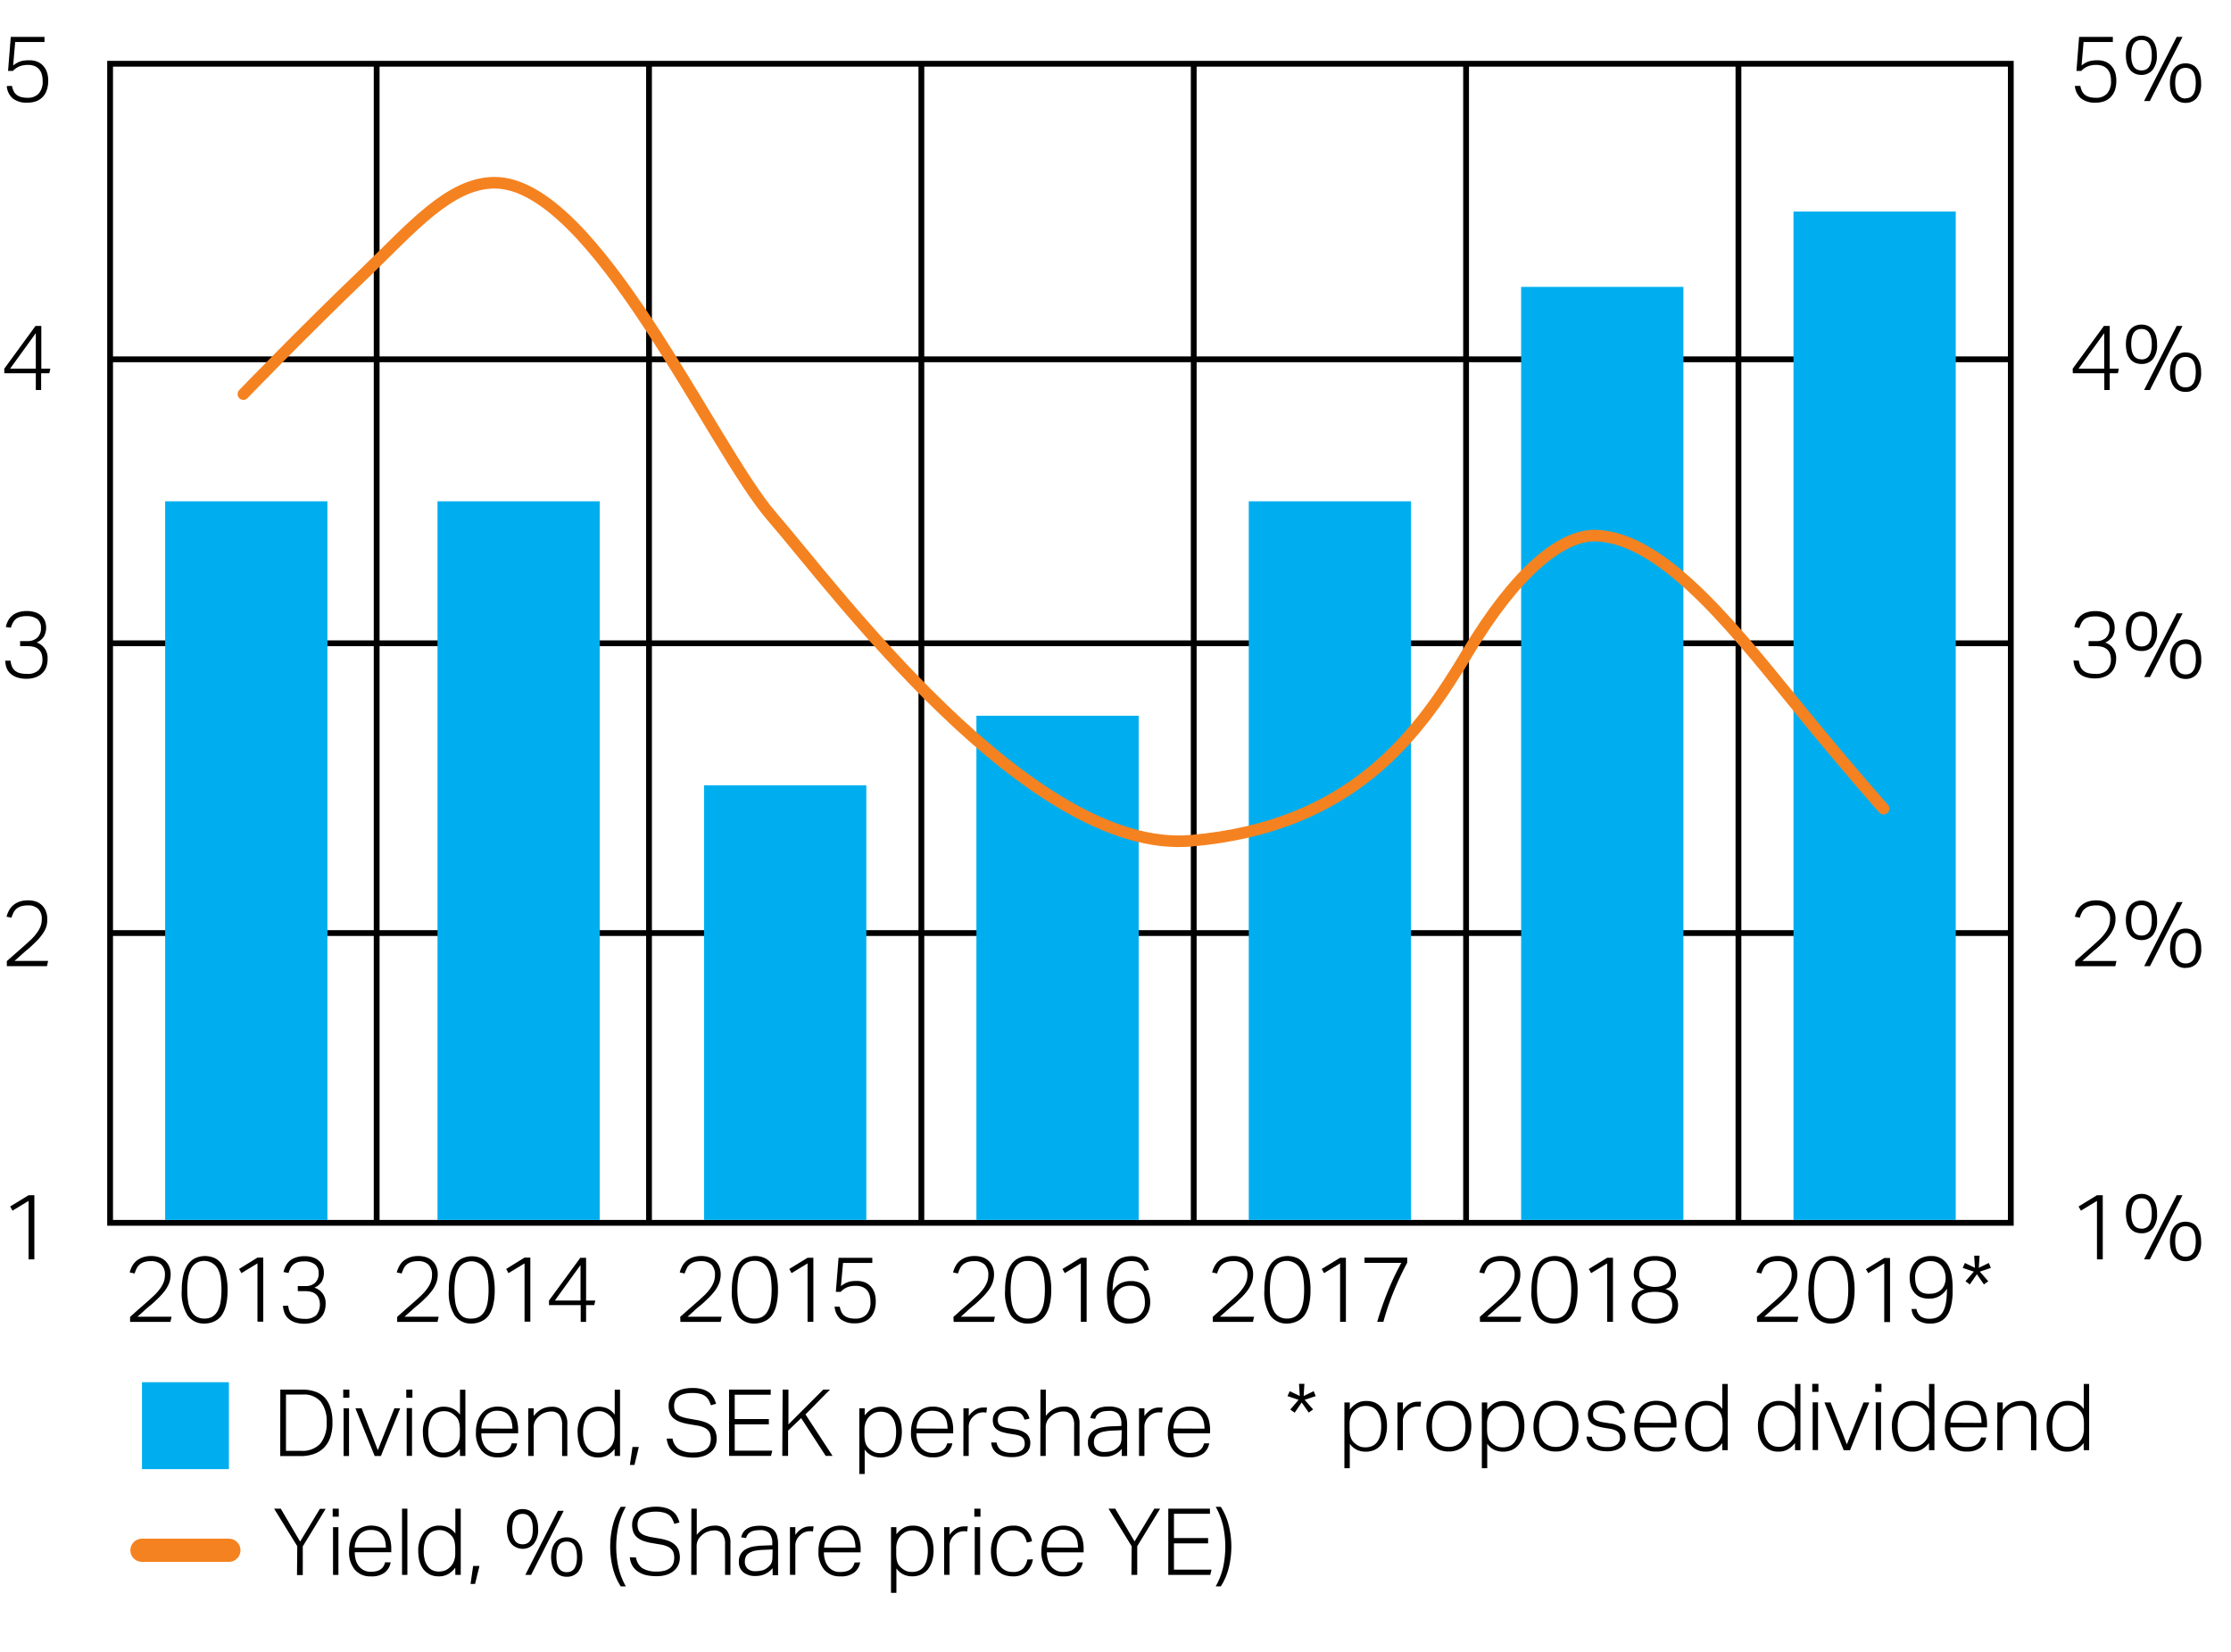 <svg xmlns="http://www.w3.org/2000/svg" width="385" height="285" viewBox="0 0 385 285"><defs><style>.cls-1{fill:none;stroke-miterlimit:10;stroke:#000}.cls-2{fill:#00aeef}</style></defs><g id="Graphic_AR19" data-name="Graphic / AR19"><path class="cls-1" d="M19 211.5v-201M65 211.5v-201M112 211.5v-201M159 211.5v-201M206 211.5v-201M253 211.5v-201M300 211.5v-201M19.5 211h327M19.5 11h327M19.5 62h327M19.5 111h327M19.5 161h327M347 211.5v-201"/><path class="cls-2" d="M28.5 86.5h28v124h-28zM75.5 86.5h28v124h-28zM121.5 135.5h28v75h-28zM168.5 123.5h28v87h-28zM215.5 86.5h28v124h-28zM262.5 49.5h28v161h-28zM309.5 36.5h28v174h-28z"/><path d="M42 68s10.3-10.7 21-20.93c8-7.71 14.62-15.54 22.36-15.54 17.28 0 37.53 45.74 47.87 57.62s44.52 58.35 72.32 55.92 39.24-18.24 47.69-32.41 16.32-20.37 22.08-20.24c12.16.27 25.15 17.67 36.32 31.29 7.36 9 13.41 15.82 13.41 15.82" stroke-width="2" stroke="#f58220" stroke-linecap="round" fill="none" stroke-miterlimit="10"/></g><g id="en"><path d="M22.45 227.23l1.28-1.15 1.47-1.28c.54-.47 1-.91 1.43-1.3a8.6 8.6 0 001-1.15 4.53 4.53 0 00.62-1.13 3.51 3.51 0 00.21-1.22 2.37 2.37 0 00-.63-1.8 2.47 2.47 0 00-1.77-.59 3.84 3.84 0 00-1.16.15 2.38 2.38 0 00-.79.43 1.92 1.92 0 00-.52.67 5.39 5.39 0 00-.36.88l-.85-.18a4.75 4.75 0 01.38-1 3.09 3.09 0 01.69-.92 3.57 3.57 0 011.08-.65 4.32 4.32 0 011.58-.26 4.19 4.19 0 011.42.23 3 3 0 011.05.66 2.93 2.93 0 01.65 1 3.61 3.61 0 01.22 1.25 4.63 4.63 0 01-.22 1.41 5.42 5.42 0 01-.68 1.3 11.15 11.15 0 01-1.16 1.34c-.47.45-1 1-1.67 1.5-.33.28-.68.57-1 .89l-1 .89h5.89l-.2.89h-6.96zM35.28 228.38a3.42 3.42 0 01-2.91-1.4 7.39 7.39 0 01-1-4.41 10.59 10.59 0 01.28-2.61 5.17 5.17 0 01.8-1.82 3.32 3.32 0 011.28-1.06 4.09 4.09 0 013.31 0 3.18 3.18 0 011.23 1.06A5.55 5.55 0 0139 220a11.14 11.14 0 01.27 2.61 11 11 0 01-.27 2.6 5.4 5.4 0 01-.79 1.81A3.25 3.25 0 0137 228a4 4 0 01-1.72.38zm0-.86a2.71 2.71 0 001.38-.34 2.59 2.59 0 00.91-1 4.87 4.87 0 00.5-1.55 13.05 13.05 0 00.15-2.09 12.88 12.88 0 00-.15-2.07 5 5 0 00-.5-1.56 2.72 2.72 0 00-3.67-1 2.49 2.49 0 00-.92 1 4.77 4.77 0 00-.51 1.56 12.88 12.88 0 00-.15 2.07 13.05 13.05 0 00.15 2.09 4.63 4.63 0 00.51 1.55 2.46 2.46 0 00.92 1 2.69 2.69 0 001.41.34zM44.43 218l-2.77 1.68-.4-.72 3.17-1.96h1v11.05h-1zM49.73 225.29a3.74 3.74 0 00.25 1 2 2 0 00.51.71 2.1 2.1 0 00.83.43 5.12 5.12 0 001.27.14 2.71 2.71 0 002-.65A3 3 0 0055 224a1.74 1.74 0 00-.52-.7 2 2 0 00-.79-.39 3.86 3.86 0 00-1-.12h-1.3v-.88h1.34a2.3 2.3 0 001.65-.57 2.15 2.15 0 00.61-1.66 1.78 1.78 0 00-.66-1.52 2.87 2.87 0 00-1.81-.51 3.9 3.9 0 00-1.1.13 2.17 2.17 0 00-.76.38 1.83 1.83 0 00-.51.62 6 6 0 00-.36.87l-.86-.16a4.37 4.37 0 01.35-1 3.4 3.4 0 01.65-.88A3.09 3.09 0 0151 217a4.51 4.51 0 011.57-.24 4.57 4.57 0 011.51.23 3 3 0 011 .6 2.41 2.41 0 01.61.89 2.8 2.8 0 01.2 1.08 2.94 2.94 0 01-.4 1.63 2.85 2.85 0 01-1.23 1 2.74 2.74 0 011.93 2.81 4 4 0 01-.23 1.36 2.92 2.92 0 01-.7 1.08 3.15 3.15 0 01-1.14.71 4.48 4.48 0 01-1.56.26 4.84 4.84 0 01-1.8-.29 3.16 3.16 0 01-1.13-.73 2.57 2.57 0 01-.59-1 4.3 4.3 0 01-.21-1.07zM68.54 227.23l1.28-1.15 1.47-1.28c.54-.47 1-.91 1.43-1.3a8.6 8.6 0 001-1.15 4.53 4.53 0 00.62-1.13 3.51 3.51 0 00.21-1.22 2.37 2.37 0 00-.63-1.8 2.47 2.47 0 00-1.77-.59 3.84 3.84 0 00-1.16.15 2.38 2.38 0 00-.79.43 1.92 1.92 0 00-.52.67 5.39 5.39 0 00-.36.88l-.85-.18a4.75 4.75 0 01.38-1 3.09 3.09 0 01.69-.92 3.57 3.57 0 011.08-.65 4.32 4.32 0 011.58-.26 4.19 4.19 0 011.42.23 2.83 2.83 0 011.7 1.66 3.39 3.39 0 01.22 1.25 4.34 4.34 0 01-.22 1.41 5.42 5.42 0 01-.68 1.3 10.32 10.32 0 01-1.16 1.34c-.47.45-1 1-1.67 1.5l-1 .89-1 .89h5.89l-.2.89h-6.96zM81.37 228.38a3.42 3.42 0 01-2.91-1.4 7.39 7.39 0 01-1-4.41 10.59 10.59 0 01.24-2.57 5.17 5.17 0 01.8-1.82 3.32 3.32 0 011.28-1.06 4.09 4.09 0 013.31 0 3.18 3.18 0 011.23 1.06 5.35 5.35 0 01.78 1.82 11.14 11.14 0 01.27 2.61 11 11 0 01-.27 2.6 5.21 5.21 0 01-.79 1.81 3.25 3.25 0 01-1.25.98 4 4 0 01-1.69.38zm0-.86a2.71 2.71 0 001.38-.34 2.59 2.59 0 00.91-1 4.87 4.87 0 00.5-1.55 13.05 13.05 0 00.15-2.09 12.88 12.88 0 00-.15-2.07 5 5 0 00-.5-1.56A2.72 2.72 0 0080 218a2.49 2.49 0 00-.92 1 4.77 4.77 0 00-.51 1.56 12.88 12.88 0 00-.15 2.07 13.05 13.05 0 00.15 2.09 4.63 4.63 0 00.51 1.55 2.46 2.46 0 00.92 1 2.71 2.71 0 001.4.25zM90.52 218l-2.77 1.68-.4-.72 3.17-1.96h1v11.05h-1zM94.74 224.41l5.4-7.37h1v7.37h1.59l-.18.79h-1.41v2.89h-.93v-2.89h-5.47zm5.44 0v-6.13l-4.43 6.13zM117.38 227.23l1.29-1.15 1.46-1.28c.55-.47 1-.91 1.43-1.3a8.73 8.73 0 001-1.15 4.82 4.82 0 00.61-1.13 3.51 3.51 0 00.21-1.22 2.41 2.41 0 00-.62-1.8 2.51 2.51 0 00-1.78-.59 3.89 3.89 0 00-1.16.15 2.48 2.48 0 00-.79.43 2 2 0 00-.52.67 8 8 0 00-.36.88l-.85-.18a4.8 4.8 0 01.39-1 3.23 3.23 0 01.68-.92 3.57 3.57 0 011.08-.65 4.35 4.35 0 011.58-.26 4.15 4.15 0 011.42.23 2.83 2.83 0 011.7 1.66 3.39 3.39 0 01.22 1.25 4.34 4.34 0 01-.22 1.41 5.42 5.42 0 01-.68 1.3 9.61 9.61 0 01-1.16 1.34c-.47.45-1 1-1.66 1.5-.34.28-.68.57-1 .89l-1 .89h5.89l-.19.89h-6.93zM130.21 228.38a3.42 3.42 0 01-2.91-1.4 7.46 7.46 0 01-1-4.41 10.59 10.59 0 01.28-2.61 5.36 5.36 0 01.81-1.82 3.22 3.22 0 011.27-1.06 3.92 3.92 0 011.66-.35 3.81 3.81 0 011.65.35 3 3 0 011.23 1.06 5.35 5.35 0 01.78 1.82 11.14 11.14 0 01.27 2.61 11 11 0 01-.27 2.6 5.21 5.21 0 01-.78 1.81 3.28 3.28 0 01-1.3 1.02 4 4 0 01-1.69.38zm0-.86a2.66 2.66 0 001.38-.34 2.51 2.51 0 00.91-1 4.87 4.87 0 00.51-1.55 13.05 13.05 0 00.15-2.09 12.88 12.88 0 00-.15-2.07 5 5 0 00-.51-1.56 2.54 2.54 0 00-.91-1 2.57 2.57 0 00-1.38-.35 2.62 2.62 0 00-1.38.35 2.49 2.49 0 00-.92 1 4.77 4.77 0 00-.5 1.56 11.76 11.76 0 00-.16 2.07 11.92 11.92 0 00.16 2.09 4.63 4.63 0 00.5 1.55 2.46 2.46 0 00.92 1 2.71 2.71 0 001.41.34zM139.36 218l-2.76 1.68-.4-.72 3.16-1.93h1v11.05h-1zM144.92 225.48a3.39 3.39 0 00.3.93 1.7 1.7 0 00.52.63 2.17 2.17 0 00.78.37 4.4 4.4 0 001.1.12 2.53 2.53 0 001.9-.71 3.08 3.08 0 00.69-2.22 4.21 4.21 0 00-.13-1.08 2.55 2.55 0 00-.44-.87 2 2 0 00-.8-.57 2.91 2.91 0 00-1.17-.21 3.85 3.85 0 00-1.46.25 3.14 3.14 0 00-1.13.79h-.84l.47-5.87h5.82v.88h-5.05l-.36 4a5.81 5.81 0 01.57-.39 3.42 3.42 0 011.27-.45 7.08 7.08 0 01.85-.05 3.7 3.7 0 011.53.28 2.78 2.78 0 011 .76 3.14 3.14 0 01.6 1.11 4.54 4.54 0 01.19 1.35 4.83 4.83 0 01-.25 1.64 3.07 3.07 0 01-.71 1.19 2.94 2.94 0 01-1.12.73 4 4 0 01-1.47.25 3.9 3.9 0 01-2.55-.74 3.19 3.19 0 01-1-2.16zM164.53 227.23c.38-.33.81-.71 1.29-1.15l1.47-1.28c.54-.47 1-.91 1.43-1.3a8.6 8.6 0 001-1.15 4.87 4.87 0 00.62-1.13 3.51 3.51 0 00.21-1.22 2.37 2.37 0 00-.63-1.8 2.49 2.49 0 00-1.77-.59 3.84 3.84 0 00-1.16.15 2.54 2.54 0 00-.8.43 2.19 2.19 0 00-.52.67 8 8 0 00-.36.88l-.84-.18a4.75 4.75 0 01.38-1 3.09 3.09 0 01.69-.92 3.57 3.57 0 011.08-.65 4.3 4.3 0 011.57-.26 4.2 4.2 0 011.43.23 3.13 3.13 0 011.05.66 2.77 2.77 0 01.64 1 3.39 3.39 0 01.23 1.25 4.34 4.34 0 01-.23 1.41 4.78 4.78 0 01-.68 1.3 9.61 9.61 0 01-1.16 1.34c-.46.45-1 1-1.66 1.5-.33.28-.68.57-1 .89l-1 .89h5.88l-.19.89h-6.93zM177.37 228.38a3.45 3.45 0 01-2.92-1.4 7.46 7.46 0 01-1-4.41 11.1 11.1 0 01.28-2.61 5.36 5.36 0 01.81-1.82 3.29 3.29 0 011.27-1.06 3.92 3.92 0 011.66-.35 3.85 3.85 0 011.66.35 3.18 3.18 0 011.23 1.06 5.55 5.55 0 01.77 1.82 10.59 10.59 0 01.28 2.61 10.45 10.45 0 01-.28 2.6 5.21 5.21 0 01-.78 1.81 3.21 3.21 0 01-1.26 1.06 3.91 3.91 0 01-1.72.34zm0-.86a2.65 2.65 0 001.37-.34 2.53 2.53 0 00.92-1 4.87 4.87 0 00.5-1.55 13.05 13.05 0 00.15-2.09 12.88 12.88 0 00-.15-2.07 5 5 0 00-.5-1.56 2.47 2.47 0 00-2.29-1.33 2.47 2.47 0 00-2.31 1.33 5 5 0 00-.5 1.56 12.88 12.88 0 00-.15 2.07 13.05 13.05 0 00.15 2.09 4.87 4.87 0 00.5 1.55 2.61 2.61 0 00.92 1 2.72 2.72 0 001.42.34zM186.52 218l-2.77 1.68-.4-.72 3.17-1.93h1v11.05h-1zM197.48 219.29a4.11 4.11 0 00-.35-.78 1.78 1.78 0 00-.44-.53 1.65 1.65 0 00-.64-.3 4.33 4.33 0 00-.88-.08 3 3 0 00-1.2.23 2.26 2.26 0 00-1 .81 4.72 4.72 0 00-.68 1.59 11.84 11.84 0 00-.3 2.53 3.53 3.53 0 011.34-1.3 4 4 0 011.84-.41 3.77 3.77 0 011.58.3 2.79 2.79 0 011 .8 3.06 3.06 0 01.56 1.16 5.13 5.13 0 01.18 1.36 4.3 4.3 0 01-.26 1.5 3.5 3.5 0 01-.75 1.18 3.38 3.38 0 01-1.17.76 4.07 4.07 0 01-1.52.27 3.47 3.47 0 01-1.88-.46 3.3 3.3 0 01-1.14-1.18 5.1 5.1 0 01-.58-1.63 11 11 0 01-.16-1.8 12.42 12.42 0 01.36-3.27 5.7 5.7 0 01.92-2 3 3 0 011.3-1 4.33 4.33 0 011.5-.28 3.17 3.17 0 012.16.63 3.25 3.25 0 011 1.72zm-2.64 8.26a2.65 2.65 0 002-.77 2.88 2.88 0 00.73-2.08 4.42 4.42 0 00-.13-1.1 2.52 2.52 0 00-.41-.91 2 2 0 00-.78-.61 2.9 2.9 0 00-1.21-.23 3.41 3.41 0 00-1.04.15 2.57 2.57 0 00-.92.54 2.51 2.51 0 00-.63.94 3.25 3.25 0 00-.19 1.33 3.07 3.07 0 00.7 1.86 2.46 2.46 0 00.8.62 2.59 2.59 0 001.08.26zM209.28 227.23l1.28-1.15 1.44-1.28c.54-.47 1-.91 1.43-1.3a8.6 8.6 0 001-1.15 4.53 4.53 0 00.62-1.13 3.51 3.51 0 00.21-1.22 2.37 2.37 0 00-.63-1.8 2.47 2.47 0 00-1.77-.59 3.84 3.84 0 00-1.16.15 2.38 2.38 0 00-.79.43 1.92 1.92 0 00-.52.67 5.39 5.39 0 00-.36.88l-.85-.18a4.75 4.75 0 01.38-1 3.09 3.09 0 01.69-.92 3.57 3.57 0 011.08-.65 4.32 4.32 0 011.58-.26 4.19 4.19 0 011.42.23 2.83 2.83 0 011.7 1.66 3.39 3.39 0 01.22 1.25 4.34 4.34 0 01-.22 1.41 5.42 5.42 0 01-.68 1.3 10.32 10.32 0 01-1.16 1.34c-.47.45-1 1-1.67 1.5l-1 .89-1 .89h5.89l-.2.89h-6.92zM222.11 228.38a3.42 3.42 0 01-2.91-1.4 7.39 7.39 0 01-1-4.41 10.59 10.59 0 01.28-2.61 5.17 5.17 0 01.8-1.82 3.32 3.32 0 011.28-1.06 4.09 4.09 0 013.31 0 3.18 3.18 0 011.23 1.06 5.35 5.35 0 01.78 1.82 11.14 11.14 0 01.27 2.61 11 11 0 01-.27 2.6 5.21 5.21 0 01-.79 1.81 3.25 3.25 0 01-1.29 1.02 4 4 0 01-1.69.38zm0-.86a2.71 2.71 0 001.38-.34 2.59 2.59 0 00.91-1 4.87 4.87 0 00.5-1.55 13.05 13.05 0 00.15-2.09 12.88 12.88 0 00-.15-2.07 5 5 0 00-.5-1.56 2.72 2.72 0 00-3.67-1 2.49 2.49 0 00-.92 1 4.77 4.77 0 00-.51 1.56 12.88 12.88 0 00-.15 2.07 13.05 13.05 0 00.15 2.09 4.63 4.63 0 00.51 1.55 2.46 2.46 0 00.92 1 2.71 2.71 0 001.41.34zM231.26 218l-2.77 1.68-.4-.72 3.17-1.93h1v11.05h-1zM237.66 228.09q.78-2.66 1.8-5.18a46.15 46.15 0 012.36-5h-6.35V217h7.37v.88q-1.31 2.45-2.35 5a44.15 44.15 0 00-1.76 5.2zM255.37 227.23l1.29-1.15 1.46-1.28c.54-.47 1-.91 1.43-1.3a9.51 9.51 0 001-1.15 4.82 4.82 0 00.61-1.13 3.51 3.51 0 00.21-1.22 2.41 2.41 0 00-.62-1.8 2.51 2.51 0 00-1.78-.59 3.84 3.84 0 00-1.16.15 2.48 2.48 0 00-.79.43 1.92 1.92 0 00-.52.67 5.39 5.39 0 00-.36.88l-.85-.18a5.37 5.37 0 01.38-1 3.09 3.09 0 01.69-.92 3.57 3.57 0 011.08-.65 4.32 4.32 0 011.58-.26 4.15 4.15 0 011.42.23 2.83 2.83 0 011.7 1.66 3.39 3.39 0 01.22 1.25 4.34 4.34 0 01-.22 1.41 5.42 5.42 0 01-.68 1.3 10.32 10.32 0 01-1.16 1.34c-.47.45-1 1-1.67 1.5l-1 .89-1 .89h5.89l-.19.89h-6.93zM268.2 228.38a3.42 3.42 0 01-2.91-1.4 7.39 7.39 0 01-1-4.41 10.59 10.59 0 01.28-2.61 5 5 0 01.81-1.82 3.22 3.22 0 011.27-1.06 4.09 4.09 0 013.31 0 3 3 0 011.23 1.06 5.35 5.35 0 01.78 1.82 11.14 11.14 0 01.27 2.61 11 11 0 01-.27 2.6 5 5 0 01-.79 1.81 3.25 3.25 0 01-1.25 1.06 4 4 0 01-1.73.34zm0-.86a2.69 2.69 0 001.38-.34 2.51 2.51 0 00.91-1 4.87 4.87 0 00.5-1.55 11.92 11.92 0 00.16-2.09 11.76 11.76 0 00-.16-2.07 5 5 0 00-.5-1.56 2.54 2.54 0 00-.91-1 2.9 2.9 0 00-2.76 0 2.49 2.49 0 00-.92 1 5 5 0 00-.51 1.56 12.88 12.88 0 00-.15 2.07 13.05 13.05 0 00.15 2.09 4.87 4.87 0 00.51 1.55 2.46 2.46 0 00.92 1 2.71 2.71 0 001.41.34zM277.35 218l-2.77 1.68-.4-.72 3.17-1.93h1v11.05h-1zM283.8 222.48a2.47 2.47 0 01-.68-.32 2.19 2.19 0 01-.59-.55 2.66 2.66 0 01-.43-.78 3.23 3.23 0 01-.16-1 3.41 3.41 0 01.22-1.2 2.43 2.43 0 01.66-1 3.21 3.21 0 011.12-.65 5 5 0 011.65-.24 4.91 4.91 0 011.63.24 3.17 3.17 0 011.13.65 2.54 2.54 0 01.66 1 3.4 3.4 0 01.21 1.2 2.88 2.88 0 01-.16 1 2.7 2.7 0 01-.41.77 2.27 2.27 0 01-.59.53 2.84 2.84 0 01-.68.29 4.34 4.34 0 01.68.27 3.17 3.17 0 01.72.53 3 3 0 01.56.82 2.54 2.54 0 01.24 1.15 3.38 3.38 0 01-.25 1.3 2.76 2.76 0 01-.75 1 3.57 3.57 0 01-1.24.66 6.18 6.18 0 01-1.75.23 6.06 6.06 0 01-1.74-.23 3.76 3.76 0 01-1.26-.66 2.76 2.76 0 01-.75-1 3.21 3.21 0 01-.25-1.3 2.52 2.52 0 01.24-1.14 2.7 2.7 0 01.58-.8 2.75 2.75 0 01.72-.52 3.05 3.05 0 01.67-.25zm-1.2 2.72a2.28 2.28 0 00.71 1.72 4.25 4.25 0 004.55 0 2.28 2.28 0 00.71-1.72 2.77 2.77 0 00-.15-.94 1.73 1.73 0 00-.51-.72 2.41 2.41 0 00-.92-.46 5.89 5.89 0 00-2.81 0 2.41 2.41 0 00-.92.46 1.65 1.65 0 00-.51.72 2.77 2.77 0 00-.15.94zm.27-5.4a2.11 2.11 0 00.66 1.69 4 4 0 004.12 0 2.13 2.13 0 00.65-1.69 2.28 2.28 0 00-.16-.87 1.9 1.9 0 00-.48-.72 2.15 2.15 0 00-.84-.49 3.46 3.46 0 00-1.23-.19 3.55 3.55 0 00-1.24.19 2.35 2.35 0 00-.85.49 2 2 0 00-.48.72 2.49 2.49 0 00-.15.87zM224.1 241.54l-1.92-.64.39-.85 1.73.83-.13-2.1h.93l-.13 2.1 1.73-.83.35.85-1.91.64 1.46 1.66-.75.54-1.22-1.74-1.21 1.76-.76-.54zM232 242h.93v1.23a4.36 4.36 0 011.23-1.1 3.2 3.2 0 011.63-.39 3.51 3.51 0 011.58.33 3.12 3.12 0 011.1.9 3.83 3.83 0 01.66 1.36 6.59 6.59 0 01.22 1.7 6.05 6.05 0 01-.27 1.88 4 4 0 01-.74 1.4 3.23 3.23 0 01-1.16.88 3.73 3.73 0 01-1.53.3 3.66 3.66 0 01-1.45-.3 3.23 3.23 0 01-1.27-1.07v4.22H232zm.9 4.45a8.66 8.66 0 00.05 1 3.12 3.12 0 00.2.73 2.09 2.09 0 00.34.56 2.53 2.53 0 00.51.46 2.83 2.83 0 00.75.42 3 3 0 00.88.12 2.75 2.75 0 001.09-.2 2.11 2.11 0 00.86-.63 3.15 3.15 0 00.57-1.13 5.86 5.86 0 00.2-1.68 5 5 0 00-.23-1.68 2.93 2.93 0 00-.6-1.08 1.94 1.94 0 00-.83-.58 2.71 2.71 0 00-.91-.17 3.58 3.58 0 00-.9.11 2.69 2.69 0 00-.8.42 3 3 0 00-.87 1.05 3.58 3.58 0 00-.31 1.61zM241.16 242h.93v1.34a3.88 3.88 0 011.13-1.09 2.66 2.66 0 011.36-.38h.33a2.11 2.11 0 01.33 0l-.11.88a3.49 3.49 0 00-.53-.05 2.58 2.58 0 00-.85.15 2.24 2.24 0 00-.81.52 2.49 2.49 0 00-.61.78 2.27 2.27 0 00-.24 1.08v5h-.93zM250 250.46a4.19 4.19 0 01-1.63-.3 3.26 3.26 0 01-1.2-.87 4.21 4.21 0 01-.75-1.37 6.2 6.2 0 010-3.62 4 4 0 01.78-1.39 3.5 3.5 0 011.22-.89 4.18 4.18 0 011.62-.31 4 4 0 011.62.31 3.21 3.21 0 011.21.87 3.8 3.8 0 01.76 1.37 5.48 5.48 0 01.27 1.77 5.58 5.58 0 01-.28 1.83 4.21 4.21 0 01-.77 1.4 3.41 3.41 0 01-1.23.89 4.13 4.13 0 01-1.62.31zm0-.8a2.87 2.87 0 001.33-.28 2.43 2.43 0 00.89-.76 2.93 2.93 0 00.51-1.13 5.85 5.85 0 00.16-1.43 5.56 5.56 0 00-.16-1.38 3 3 0 00-.51-1.13 2.53 2.53 0 00-.89-.76 3.28 3.28 0 00-2.65 0 2.47 2.47 0 00-.9.76 3.33 3.33 0 00-.5 1.13 5.66 5.66 0 00-.16 1.4 5.8 5.8 0 00.16 1.41 3.24 3.24 0 00.5 1.13 2.38 2.38 0 00.9.76 2.86 2.86 0 001.32.28zM255.72 242h.93v1.23a4.36 4.36 0 011.23-1.1 3.2 3.2 0 011.63-.39 3.51 3.51 0 011.58.33 3.12 3.12 0 011.1.9 4 4 0 01.66 1.36 6.6 6.6 0 01.21 1.7 6.06 6.06 0 01-.26 1.88 4.14 4.14 0 01-.74 1.4 3.23 3.23 0 01-1.16.88 3.8 3.8 0 01-1.53.3 3.62 3.62 0 01-1.45-.3 3.23 3.23 0 01-1.27-1.07v4.22h-.93zm.9 4.45a6.73 6.73 0 00.05 1 3.12 3.12 0 00.19.73 2.12 2.12 0 00.35.56 2.53 2.53 0 00.51.46 2.83 2.83 0 00.75.42 3 3 0 00.88.12 2.75 2.75 0 001.09-.2 2.11 2.11 0 00.86-.63 3 3 0 00.56-1.13 5.83 5.83 0 00.21-1.68 5.28 5.28 0 00-.23-1.68 2.93 2.93 0 00-.6-1.08 2 2 0 00-.83-.58 2.75 2.75 0 00-.91-.17 3.58 3.58 0 00-.9.11 2.58 2.58 0 00-.8.42 3 3 0 00-.87 1.05 3.58 3.58 0 00-.31 1.61zM268.47 250.46a4.11 4.11 0 01-1.62-.3 3.1 3.1 0 01-1.2-.87 3.87 3.87 0 01-.75-1.37 5.56 5.56 0 01-.27-1.79 5.86 5.86 0 01.28-1.83 4.2 4.2 0 01.79-1.39 3.41 3.41 0 011.22-.89 4.18 4.18 0 011.62-.31 4 4 0 011.61.31 3.25 3.25 0 011.22.87 4 4 0 01.76 1.37 5.77 5.77 0 01.26 1.77 5.86 5.86 0 01-.27 1.83 4.06 4.06 0 01-.78 1.4 3.25 3.25 0 01-1.23.89 4.07 4.07 0 01-1.64.31zm0-.8a2.82 2.82 0 001.33-.28 2.54 2.54 0 00.9-.76 3.25 3.25 0 00.51-1.13 5.85 5.85 0 00.16-1.43 5.56 5.56 0 00-.16-1.38 3.34 3.34 0 00-.51-1.13 2.65 2.65 0 00-.9-.76 2.82 2.82 0 00-1.33-.28 2.86 2.86 0 00-1.32.28 2.53 2.53 0 00-.89.76 3.34 3.34 0 00-.51 1.13 6.18 6.18 0 00-.16 1.4 6.34 6.34 0 00.16 1.41 3.25 3.25 0 00.51 1.13 2.43 2.43 0 00.89.76 2.86 2.86 0 001.35.28zM274.71 247.92a1.92 1.92 0 00.82 1.36 3.39 3.39 0 001.82.4 2.53 2.53 0 001.7-.45 1.44 1.44 0 00.49-1.12 2.2 2.2 0 00-.06-.53 1.1 1.1 0 00-.25-.46 1.33 1.33 0 00-.53-.35 3.79 3.79 0 00-.88-.24l-1-.16c-.44-.08-.83-.17-1.18-.27a2.89 2.89 0 01-.88-.43 1.62 1.62 0 01-.54-.65 2.21 2.21 0 01-.19-1 2.07 2.07 0 01.24-1 2.1 2.1 0 01.66-.73 3.17 3.17 0 011-.46 4.81 4.81 0 011.23-.16 5.08 5.08 0 011.41.17 2.53 2.53 0 01.93.46 2 2 0 01.56.67 3.31 3.31 0 01.31.81l-.84.18a3.94 3.94 0 00-.3-.65 1.54 1.54 0 00-.42-.46 2 2 0 00-.64-.28 3.77 3.77 0 00-1-.1 4.13 4.13 0 00-1.08.12 1.93 1.93 0 00-.69.33 1.23 1.23 0 00-.38.48 1.55 1.55 0 00-.11.56 2.12 2.12 0 00.06.52 1 1 0 00.26.41 1.7 1.7 0 00.54.3 5 5 0 00.9.23l1.26.2a4 4 0 011.94.78 2.1 2.1 0 01.64 1.69 2.19 2.19 0 01-.2.91 1.92 1.92 0 01-.59.74 2.88 2.88 0 01-1 .5 4.62 4.62 0 01-1.36.18 6 6 0 01-1.38-.14 3.53 3.53 0 01-1.1-.45 2.33 2.33 0 01-.75-.78 2.73 2.73 0 01-.35-1.17zM289.16 248.05a2.84 2.84 0 01-1 1.74 3.69 3.69 0 01-2.37.67 3.43 3.43 0 01-2.76-1.14 4.64 4.64 0 01-1-3.14 6.17 6.17 0 01.28-1.92 3.88 3.88 0 01.79-1.4 3.21 3.21 0 011.18-.86 3.82 3.82 0 011.5-.29 4 4 0 011.63.31 3 3 0 011.1.85 3.49 3.49 0 01.61 1.27 6.19 6.19 0 01.19 1.59v.59H283a5.08 5.08 0 00.17 1.32 3.25 3.25 0 00.53 1.07 2.45 2.45 0 00.88.72 2.64 2.64 0 001.22.27 3.94 3.94 0 001.05-.12 2 2 0 00.72-.35 1.62 1.62 0 00.46-.52 2.75 2.75 0 00.26-.66zm-.82-2.53a4.72 4.72 0 00-.14-1.23 2.8 2.8 0 00-.45-1 2 2 0 00-.8-.63 2.82 2.82 0 00-1.18-.23 2.51 2.51 0 00-1.92.76 3.77 3.77 0 00-.87 2.3zM297.21 249a4.25 4.25 0 01-1.21 1.08 3.19 3.19 0 01-1.66.4 3.25 3.25 0 01-1.57-.35 3.14 3.14 0 01-1.1-.94 4.12 4.12 0 01-.64-1.37 6.2 6.2 0 01-.21-1.62 5 5 0 011-3.29 3.32 3.32 0 012.71-1.18 3.68 3.68 0 011.38.29 3.25 3.25 0 011.31 1.09v-4.31h.93v11.43h-.93zm.05-3.22a6.67 6.67 0 00-.07-1 3.43 3.43 0 00-.19-.72 2 2 0 00-.34-.55 4.6 4.6 0 00-.51-.46 2.62 2.62 0 00-.76-.42 2.49 2.49 0 00-.85-.13 2.94 2.94 0 00-1.09.2 2.21 2.21 0 00-.86.63 3.28 3.28 0 00-.57 1.12 6.23 6.23 0 00-.2 1.68 5.11 5.11 0 00.23 1.69 3 3 0 00.6 1.09 2.17 2.17 0 00.82.58 2.7 2.7 0 00.92.16 3.06 3.06 0 00.89-.11 2.58 2.58 0 00.81-.41 2.78 2.78 0 00.86-1.06 3.77 3.77 0 00.31-1.6zM309.75 249a4.12 4.12 0 01-1.21 1.08 3.15 3.15 0 01-1.65.4 3.26 3.26 0 01-1.58-.35 3.1 3.1 0 01-1.09-.94 3.93 3.93 0 01-.64-1.37 6.2 6.2 0 01-.21-1.62 5 5 0 011-3.29 3.33 3.33 0 012.71-1.18 3.68 3.68 0 011.38.29 3.13 3.13 0 011.31 1.09v-4.31h.93v11.43h-.93zm.05-3.22a6.8 6.8 0 00-.06-1 3.41 3.41 0 00-.2-.72 1.82 1.82 0 00-.34-.55 3.74 3.74 0 00-.5-.46 2.76 2.76 0 00-.76-.42 2.59 2.59 0 00-.86-.13 2.94 2.94 0 00-1.09.2 2.18 2.18 0 00-.85.63 3.28 3.28 0 00-.57 1.12 5.83 5.83 0 00-.21 1.68 5.39 5.39 0 00.23 1.69 3.3 3.3 0 00.6 1.09 2.2 2.2 0 00.83.58 2.66 2.66 0 00.92.16 3 3 0 00.88-.11 2.58 2.58 0 00.81-.41 2.91 2.91 0 00.87-1.06 3.78 3.78 0 00.3-1.6zM312.74 238.78h1.06v1.4h-1.06zm.07 3.19h.93v8.24h-.93zM314.84 242h1.07l2.8 7.23 2.87-7.23h1l-3.32 8.24h-1.09zM323.62 238.78h1.06v1.4h-1.06zm.07 3.19h.92v8.24h-.92zM332.87 249a4.12 4.12 0 01-1.21 1.08 3.15 3.15 0 01-1.65.4 3.26 3.26 0 01-1.58-.35 3.23 3.23 0 01-1.1-.94 4.1 4.1 0 01-.63-1.37 6.2 6.2 0 01-.21-1.62 5 5 0 011-3.29 3.33 3.33 0 012.71-1.18 3.68 3.68 0 011.38.29 3.13 3.13 0 011.31 1.09v-4.31h.93v11.43h-.93zm.05-3.22a5.5 5.5 0 00-.07-1 2.91 2.91 0 00-.19-.72 1.82 1.82 0 00-.34-.55 3.31 3.31 0 00-.51-.46 2.46 2.46 0 00-1.61-.55 2.94 2.94 0 00-1.09.2 2.18 2.18 0 00-.85.63 3.28 3.28 0 00-.57 1.12 5.83 5.83 0 00-.21 1.68 5.39 5.39 0 00.23 1.69 3.3 3.3 0 00.6 1.09 2.2 2.2 0 00.83.58 2.65 2.65 0 00.91.16 3 3 0 00.89-.11 2.58 2.58 0 00.81-.41 2.78 2.78 0 00.86-1.06 3.62 3.62 0 00.31-1.6zM342.76 248.05a2.81 2.81 0 01-1 1.74 3.65 3.65 0 01-2.36.67 3.43 3.43 0 01-2.76-1.14 4.64 4.64 0 01-1-3.14 6.17 6.17 0 01.28-1.92 3.88 3.88 0 01.79-1.4 3.21 3.21 0 011.18-.86 3.82 3.82 0 011.5-.29 4 4 0 011.61.29 2.9 2.9 0 011.09.85 3.35 3.35 0 01.62 1.27 6.19 6.19 0 01.19 1.59v.59h-6.33a5.08 5.08 0 00.17 1.32 3.25 3.25 0 00.53 1.07 2.45 2.45 0 00.88.72 2.64 2.64 0 001.22.27 4 4 0 001.05-.12 2 2 0 00.72-.35 1.74 1.74 0 00.46-.52 2.75 2.75 0 00.26-.66zm-.82-2.53a5.2 5.2 0 00-.14-1.23 2.8 2.8 0 00-.45-1 2 2 0 00-.8-.63 2.82 2.82 0 00-1.18-.23 2.51 2.51 0 00-1.92.76 3.77 3.77 0 00-.87 2.3zM344.68 242h.93v1.34a4.23 4.23 0 011.43-1.22 3.64 3.64 0 011.62-.38 2.57 2.57 0 012.08.79 3.29 3.29 0 01.67 2.22v5.49h-.92V245a3 3 0 00-.47-1.87 1.79 1.79 0 00-1.47-.57 3 3 0 00-1 .19 2.58 2.58 0 00-1 .58 3.11 3.11 0 00-.72.86 2.52 2.52 0 00-.24 1.21v4.83h-.93zM359.57 249a4.21 4.21 0 01-1.2 1.08 3.21 3.21 0 01-1.66.4 3.29 3.29 0 01-1.58-.35 3.19 3.19 0 01-1.09-.94 4.12 4.12 0 01-.64-1.37 6.2 6.2 0 01-.21-1.62 5 5 0 011-3.29 3.34 3.34 0 012.72-1.18 3.67 3.67 0 011.37.29 3.13 3.13 0 011.31 1.09v-4.31h.93v11.43h-.93zm.05-3.22a6.8 6.8 0 00-.06-1 3.43 3.43 0 00-.19-.72 1.84 1.84 0 00-.35-.55 3.74 3.74 0 00-.5-.46 2.76 2.76 0 00-.76-.42 2.55 2.55 0 00-.86-.13 3 3 0 00-1.09.2 2.18 2.18 0 00-.85.63 3.28 3.28 0 00-.57 1.12 5.83 5.83 0 00-.21 1.68 5.39 5.39 0 00.23 1.69 3.3 3.3 0 00.6 1.09 2.2 2.2 0 00.83.58 2.66 2.66 0 00.92.16 3.06 3.06 0 00.89-.11 2.44 2.44 0 00.8-.41 2.72 2.72 0 00.87-1.06 3.78 3.78 0 00.3-1.6zM48.37 239.78h3.86a6.35 6.35 0 012.16.35 4 4 0 011.62 1 4.71 4.71 0 011 1.75 7.76 7.76 0 01.36 2.5A7.54 7.54 0 0157 248a4.76 4.76 0 01-1.1 1.81 4.61 4.61 0 01-1.75 1.08 6.84 6.84 0 01-2.29.36h-3.5zm3.57 10.56a4.16 4.16 0 003.36-1.27 5.49 5.49 0 001.07-3.62 5.56 5.56 0 00-1-3.57 3.8 3.8 0 00-3.14-1.25h-2.88v9.71zM59.23 239.78h1.06v1.4h-1.06zm.07 3.22h.93v8.24h-.93zM61.33 243h1.07l2.8 7.23 2.86-7.23h1l-3.33 8.24h-1.07zM70.11 239.78h1.06v1.4h-1.06zm.07 3.19h.92v8.24h-.92zM79.36 250a4.12 4.12 0 01-1.21 1.08 3.15 3.15 0 01-1.65.4 3.26 3.26 0 01-1.58-.35 3.23 3.23 0 01-1.1-.94 4.32 4.32 0 01-.64-1.37 6.66 6.66 0 01-.2-1.62 5 5 0 011-3.29 3.33 3.33 0 012.71-1.18 3.68 3.68 0 011.38.29 3.13 3.13 0 011.31 1.09v-4.31h.93v11.43h-.93zm0-3.22a5.5 5.5 0 00-.07-1 2.91 2.91 0 00-.19-.72 1.82 1.82 0 00-.34-.55 3.85 3.85 0 00-.51-.46 2.46 2.46 0 00-1.61-.55 2.94 2.94 0 00-1.09.2 2.21 2.21 0 00-.86.63 3.27 3.27 0 00-.56 1.12 5.83 5.83 0 00-.21 1.68 5.39 5.39 0 00.23 1.69 3.3 3.3 0 00.6 1.09 2.25 2.25 0 00.82.58 2.74 2.74 0 00.92.16 3 3 0 00.89-.11 2.58 2.58 0 00.81-.41 2.78 2.78 0 00.86-1.06 3.62 3.62 0 00.31-1.6zM89.25 249.05a2.81 2.81 0 01-1 1.74 3.65 3.65 0 01-2.36.67 3.43 3.43 0 01-2.76-1.14 4.64 4.64 0 01-1-3.14 6.17 6.17 0 01.28-1.92 3.88 3.88 0 01.79-1.4 3.21 3.21 0 011.18-.86 3.82 3.82 0 011.5-.29 4 4 0 011.63.31 2.9 2.9 0 011.09.85 3.35 3.35 0 01.62 1.27 6.19 6.19 0 01.19 1.59v.59h-6.35a4.68 4.68 0 00.17 1.32 3.25 3.25 0 00.53 1.07 2.45 2.45 0 00.88.72 2.64 2.64 0 001.22.27 4 4 0 001-.12 2 2 0 00.72-.35 1.74 1.74 0 00.46-.52 2.75 2.75 0 00.26-.66zm-.82-2.53a5.2 5.2 0 00-.14-1.23 2.8 2.8 0 00-.45-1 2 2 0 00-.8-.63 2.85 2.85 0 00-1.18-.23 2.51 2.51 0 00-1.92.76 3.77 3.77 0 00-.87 2.3zM91.17 243h.93v1.34a4.23 4.23 0 011.43-1.22 3.64 3.64 0 011.62-.38 2.57 2.57 0 012.08.79 3.29 3.29 0 01.67 2.22v5.49H97V246a3 3 0 00-.47-1.87 1.79 1.79 0 00-1.47-.57 3 3 0 00-1 .19 2.58 2.58 0 00-1 .58 3.11 3.11 0 00-.72.86 2.52 2.52 0 00-.24 1.21v4.83h-.93zM106.06 250a4.21 4.21 0 01-1.2 1.08 3.21 3.21 0 01-1.66.4 3.29 3.29 0 01-1.58-.35 3.19 3.19 0 01-1.09-.94 4.12 4.12 0 01-.64-1.37 6.2 6.2 0 01-.21-1.62 5 5 0 011-3.29 3.34 3.34 0 012.72-1.18 3.67 3.67 0 011.37.29 3.13 3.13 0 011.31 1.09v-4.31h.92v11.43h-.93zm0-3.22a6.8 6.8 0 00-.06-1 3.43 3.43 0 00-.19-.72 1.84 1.84 0 00-.35-.55 3.74 3.74 0 00-.5-.46 2.76 2.76 0 00-.76-.42 2.55 2.55 0 00-.86-.13 3 3 0 00-1.09.2 2.18 2.18 0 00-.85.63 3.28 3.28 0 00-.57 1.12 5.83 5.83 0 00-.21 1.68 5.39 5.39 0 00.23 1.69 3.3 3.3 0 00.6 1.09 2.2 2.2 0 00.83.58 2.66 2.66 0 00.92.16 3.06 3.06 0 00.89-.11 2.44 2.44 0 00.8-.41 2.72 2.72 0 00.87-1.06 3.78 3.78 0 00.3-1.6zM109.15 249.67h1.09l-.75 3.11h-.79zM116.06 248.22a2.71 2.71 0 001.11 1.84 4.55 4.55 0 002.53.57 4.5 4.5 0 001.43-.19 2.42 2.42 0 00.9-.51 1.79 1.79 0 00.48-.75 2.82 2.82 0 00.15-.92 3.16 3.16 0 00-.09-.76 1.51 1.51 0 00-.34-.65 2 2 0 00-.71-.52 4.36 4.36 0 00-1.22-.35l-1.42-.24a10 10 0 01-1.48-.37 3.71 3.71 0 01-1.1-.59 2.44 2.44 0 01-.68-.9 3.48 3.48 0 01-.23-1.33 2.71 2.71 0 01.33-1.36 2.85 2.85 0 01.88-.95 3.94 3.94 0 011.3-.56 6.62 6.62 0 011.57-.18 5.72 5.72 0 011.79.23 3.6 3.6 0 011.19.61 2.85 2.85 0 01.72.88 5.46 5.46 0 01.4 1l-.9.26a4.58 4.58 0 00-.37-.89 2.2 2.2 0 00-.58-.67 2.49 2.49 0 00-.9-.41 5.13 5.13 0 00-1.33-.15 5.5 5.5 0 00-1.47.17 2.53 2.53 0 00-1 .47 1.56 1.56 0 00-.53.7 2.28 2.28 0 00-.16.87 2.88 2.88 0 00.11.83 1.34 1.34 0 00.38.61 2.24 2.24 0 00.73.43 6.91 6.91 0 001.15.31l1.61.29a7.34 7.34 0 011.5.41 3.41 3.41 0 011.05.65 2.39 2.39 0 01.61.94 3.51 3.51 0 01.2 1.28 3.09 3.09 0 01-.25 1.24 2.87 2.87 0 01-.76 1 3.8 3.8 0 01-1.26.69 5.48 5.48 0 01-1.76.26 7.76 7.76 0 01-1.72-.18 4.24 4.24 0 01-1.39-.57 3.29 3.29 0 01-1-1 3.83 3.83 0 01-.48-1.52zM125.81 239.78H133v.88h-6.21v4.2h5.89v.91h-5.89v4.54h6.48l-.22.9h-7.23zM135.06 239.78h1v6l6-6h1.17l-4.23 4.28 4.67 7.15h-1.18l-4.23-6.51-2.26 2.16v4.35h-1zM148.29 243h.93v1.23a4.36 4.36 0 011.23-1.1 3.2 3.2 0 011.63-.39 3.54 3.54 0 011.58.33 3.12 3.12 0 011.1.9 4.2 4.2 0 01.66 1.36 6.6 6.6 0 01.21 1.7 6.37 6.37 0 01-.26 1.88 4.16 4.16 0 01-.75 1.4 3.14 3.14 0 01-1.16.88 3.72 3.72 0 01-1.52.3 3.59 3.59 0 01-1.45-.3 3.16 3.16 0 01-1.27-1.07v4.22h-.93zm.89 4.45a6.6 6.6 0 00.06 1 3.12 3.12 0 00.19.73 2.12 2.12 0 00.35.56 2.08 2.08 0 00.51.46 2.55 2.55 0 00.75.42 3 3 0 00.88.12 2.78 2.78 0 001.09-.2 2.08 2.08 0 00.85-.63 3.15 3.15 0 00.57-1.13 5.83 5.83 0 00.21-1.68 5.28 5.28 0 00-.23-1.68 3.25 3.25 0 00-.6-1.08 2.06 2.06 0 00-.83-.58 2.76 2.76 0 00-.92-.17 3.44 3.44 0 00-.89.11 2.47 2.47 0 00-.8.42 2.76 2.76 0 00-.87 1.05 3.57 3.57 0 00-.32 1.61zM164.34 249.05a2.81 2.81 0 01-1 1.74 3.66 3.66 0 01-2.37.67 3.46 3.46 0 01-2.76-1.14 4.68 4.68 0 01-1-3.14 5.89 5.89 0 01.28-1.92 4 4 0 01.78-1.4 3.25 3.25 0 011.19-.86 3.81 3.81 0 011.49-.29 4 4 0 011.64.31 3 3 0 011.09.85 3.5 3.5 0 01.62 1.27 6.19 6.19 0 01.19 1.59v.59h-6.34a4.68 4.68 0 00.18 1.32 3.07 3.07 0 00.53 1.07 2.37 2.37 0 00.88.72 2.6 2.6 0 001.21.27 4 4 0 001.06-.12 2 2 0 00.72-.35 1.89 1.89 0 00.46-.52 2.75 2.75 0 00.26-.66zm-.82-2.53a5.2 5.2 0 00-.14-1.23 2.8 2.8 0 00-.45-1 2.08 2.08 0 00-.8-.63 2.87 2.87 0 00-1.19-.23 2.51 2.51 0 00-1.92.76 3.77 3.77 0 00-.86 2.3zM166.26 243h.92v1.34a3.79 3.79 0 011.14-1.09 2.66 2.66 0 011.36-.38h.32a2.11 2.11 0 01.33 0l-.12.88a3.37 3.37 0 00-.52-.05 2.58 2.58 0 00-.85.15 2.36 2.36 0 00-.82.52 2.64 2.64 0 00-.61.78 2.27 2.27 0 00-.24 1.08v5h-.92zM172 248.92a1.92 1.92 0 00.82 1.36 3.41 3.41 0 001.82.4 2.53 2.53 0 001.7-.45 1.45 1.45 0 00.5-1.12 2.19 2.19 0 00-.07-.53 1 1 0 00-.25-.46 1.36 1.36 0 00-.52-.35 3.89 3.89 0 00-.89-.24l-1-.16c-.44-.08-.83-.17-1.18-.27a3 3 0 01-.88-.43 1.62 1.62 0 01-.54-.65 2.37 2.37 0 01-.18-1 2.06 2.06 0 01.89-1.72 3.23 3.23 0 011-.46 4.68 4.68 0 011.22-.16 5.21 5.21 0 011.42.17 2.56 2.56 0 01.92.46 2 2 0 01.56.67 3.8 3.8 0 01.32.81l-.85.18a3.94 3.94 0 00-.3-.65 1.54 1.54 0 00-.42-.46 1.88 1.88 0 00-.64-.28 3.77 3.77 0 00-1-.1 4 4 0 00-1.07.12 2 2 0 00-.7.33 1.23 1.23 0 00-.38.48 1.55 1.55 0 00-.11.56 1.72 1.72 0 00.07.52.85.85 0 00.25.41 1.7 1.7 0 00.54.3 5.27 5.27 0 00.9.23l1.27.2a4 4 0 011.93.78 2.1 2.1 0 01.64 1.69 2.19 2.19 0 01-.2.91 1.92 1.92 0 01-.59.74 2.92 2.92 0 01-1 .5 4.72 4.72 0 01-1.36.18 6 6 0 01-1.39-.14 3.37 3.37 0 01-1.09-.45 2.46 2.46 0 01-.76-.78 2.73 2.73 0 01-.35-1.17zM179.55 239.78h.93v4.53a4.32 4.32 0 011.43-1.22 3.65 3.65 0 011.63-.38 2.59 2.59 0 012.08.79 3.34 3.34 0 01.67 2.22v5.49h-.93V246a3 3 0 00-.46-1.87 1.8 1.8 0 00-1.48-.57 2.9 2.9 0 00-1 .19 2.62 2.62 0 00-1 .58 3.11 3.11 0 00-.72.86 2.52 2.52 0 00-.24 1.21v4.83h-.93zM193.57 250a3.93 3.93 0 01-.5.5 3 3 0 01-.65.44 4.12 4.12 0 01-.81.31 4.23 4.23 0 01-1 .11 3.28 3.28 0 01-2.08-.62 2.25 2.25 0 01-.78-1.86 2.35 2.35 0 01.35-1.36 2.41 2.41 0 01.93-.83 4.24 4.24 0 011.33-.43 12.72 12.72 0 011.55-.15l1.6-.06v-.26a2.68 2.68 0 00-.48-1.77 2.07 2.07 0 00-1.68-.56 4.68 4.68 0 00-1 .09 2.14 2.14 0 00-.68.28 1.51 1.51 0 00-.44.43 2.36 2.36 0 00-.24.56l-.84-.13c.29-1.35 1.37-2 3.23-2a4.36 4.36 0 011.45.21 2.32 2.32 0 011 .6 2.35 2.35 0 01.52 1 5.08 5.08 0 01.16 1.3v5.43h-.93zm0-3.22l-1.52.07a8.81 8.81 0 00-1.55.17 3 3 0 00-1 .38 1.46 1.46 0 00-.55.61 2 2 0 00-.17.85 1.66 1.66 0 00.43 1.21 1.93 1.93 0 001.48.46 4.55 4.55 0 001-.12 2.07 2.07 0 00.86-.39 4.19 4.19 0 00.47-.4 1.88 1.88 0 00.31-.43 1.67 1.67 0 00.16-.52 3.33 3.33 0 00.05-.67zM196.56 243h.93v1.34a3.88 3.88 0 011.13-1.09 2.66 2.66 0 011.36-.38h.33a2.11 2.11 0 01.33 0l-.11.88a3.49 3.49 0 00-.53-.05 2.58 2.58 0 00-.85.15 2.24 2.24 0 00-.81.52 2.49 2.49 0 00-.61.78 2.27 2.27 0 00-.24 1.08v5h-.93zM208.67 249.05a2.84 2.84 0 01-1 1.74 3.69 3.69 0 01-2.37.67 3.43 3.43 0 01-2.76-1.14 4.64 4.64 0 01-1-3.14 6.17 6.17 0 01.28-1.92 3.88 3.88 0 01.79-1.4 3.21 3.21 0 011.18-.86 3.86 3.86 0 011.5-.29 4 4 0 011.63.31 3 3 0 011.1.85 3.49 3.49 0 01.61 1.27 6.19 6.19 0 01.19 1.59v.59h-6.33a5.08 5.08 0 00.17 1.32 3.25 3.25 0 00.53 1.07 2.45 2.45 0 00.88.72 2.64 2.64 0 001.22.27 3.94 3.94 0 001.05-.12 2 2 0 00.72-.35 1.62 1.62 0 00.46-.52 2.75 2.75 0 00.26-.66zm-.82-2.53a4.72 4.72 0 00-.14-1.23 2.63 2.63 0 00-.45-1 2 2 0 00-.8-.63 2.82 2.82 0 00-1.18-.23 2.51 2.51 0 00-1.92.76 3.77 3.77 0 00-.87 2.3zM51.3 266.8l-4-6.48h1.15l3.34 5.68 3.41-5.65h1l-3.95 6.48v4.95h-1zM57.41 260.32h1.05v1.39h-1.05zm.06 3.19h.93v8.24h-.93zM67.41 269.59a2.81 2.81 0 01-1 1.74A3.65 3.65 0 0164 272a3.43 3.43 0 01-2.76-1.14 4.65 4.65 0 01-1-3.15 6.26 6.26 0 01.28-1.92 4.06 4.06 0 01.79-1.4 3.3 3.3 0 011.18-.85 4.23 4.23 0 013.13 0 2.9 2.9 0 011.09.85 3.35 3.35 0 01.62 1.27 6.19 6.19 0 01.19 1.59v.59h-6.3a5.08 5.08 0 00.17 1.32 3.25 3.25 0 00.53 1.07 2.68 2.68 0 00.88.72 2.64 2.64 0 001.22.26 4 4 0 001-.12 2 2 0 00.72-.34 1.74 1.74 0 00.46-.52 2.75 2.75 0 00.26-.66zm-.82-2.53a5.2 5.2 0 00-.14-1.23 2.8 2.8 0 00-.45-1 2 2 0 00-.8-.63 2.82 2.82 0 00-1.2-.2 2.54 2.54 0 00-1.92.75 3.8 3.8 0 00-.87 2.31zM69.38 260.32h.92v11.43h-.92zM78.56 270.51a4 4 0 01-1.21 1.09 3.15 3.15 0 01-1.65.4 3.38 3.38 0 01-1.58-.35 3.23 3.23 0 01-1.1-.94 4.32 4.32 0 01-.64-1.37 6.68 6.68 0 01-.2-1.63 4.94 4.94 0 011-3.28 3.33 3.33 0 012.71-1.18 3.68 3.68 0 011.38.29 3.13 3.13 0 011.31 1.09v-4.31h.93v11.43h-.93zm0-3.21a5.43 5.43 0 00-.07-1 2.91 2.91 0 00-.19-.72 1.82 1.82 0 00-.34-.55 3.89 3.89 0 00-.51-.47 2.46 2.46 0 00-.76-.41 2.49 2.49 0 00-.85-.13 2.94 2.94 0 00-1.09.2 2.11 2.11 0 00-.86.63 3.18 3.18 0 00-.56 1.12 5.83 5.83 0 00-.21 1.68 5.43 5.43 0 00.23 1.69 3.3 3.3 0 00.6 1.09 2.11 2.11 0 00.82.57 2.53 2.53 0 00.92.17 3.38 3.38 0 00.89-.11 2.42 2.42 0 00.81-.42 2.75 2.75 0 00.86-1.05 3.62 3.62 0 00.31-1.6zM81.65 270.21h1.09l-.76 3.1h-.78zM90.18 267.25a2.67 2.67 0 01-1.08-.25 2.25 2.25 0 01-.85-.62 2.86 2.86 0 01-.56-1.07 4.89 4.89 0 01-.2-1.51 4.82 4.82 0 01.2-1.5 3 3 0 01.56-1.07 2.28 2.28 0 01.85-.63 2.88 2.88 0 012.16 0 2.2 2.2 0 01.85.63 3 3 0 01.55 1.07 4.82 4.82 0 01.2 1.5 3.79 3.79 0 01-.74 2.58 2.5 2.5 0 01-1.94.87zm0-.78c1.18 0 1.77-.88 1.77-2.63s-.59-2.62-1.77-2.62-1.78.87-1.78 2.62.6 2.63 1.78 2.63zm1.47 5.28h-1l5.63-11.06h1zm6.14.32a2.74 2.74 0 01-1.08-.21 2.36 2.36 0 01-.85-.63 3 3 0 01-.56-1.06 5.8 5.8 0 010-3 3.14 3.14 0 01.56-1.06 2.31 2.31 0 01.86-.63 2.72 2.72 0 011.07-.21 2.75 2.75 0 011.09.21 2.28 2.28 0 01.85.63 3.12 3.12 0 01.55 1.06 5.21 5.21 0 01.2 1.51 3.79 3.79 0 01-.74 2.57 2.49 2.49 0 01-1.95.82zm0-.79c1.19 0 1.78-.87 1.78-2.62S99 266 97.79 266s-1.77.88-1.77 2.63.59 2.65 1.77 2.65zM107.12 273.73a10.63 10.63 0 01-1.37-3.18 15.27 15.27 0 010-7.36 10.58 10.58 0 011.37-3.19h.88a12.39 12.39 0 00-1.29 3.34 17 17 0 000 7.05 12.39 12.39 0 001.29 3.34zM109.76 268.75a2.76 2.76 0 001.1 1.85 4.58 4.58 0 002.53.57 4.46 4.46 0 001.43-.19 2.55 2.55 0 00.91-.51 2 2 0 00.48-.76 3 3 0 00.14-.91 3.16 3.16 0 00-.09-.76 1.61 1.61 0 00-.33-.65 2.22 2.22 0 00-.71-.52 4.82 4.82 0 00-1.22-.36l-1.42-.24a8.68 8.68 0 01-1.48-.36 3.59 3.59 0 01-1.1-.59 2.24 2.24 0 01-.68-.9 3.3 3.3 0 01-.23-1.33 2.69 2.69 0 01.33-1.36 2.76 2.76 0 01.88-1 3.88 3.88 0 011.29-.56 6.7 6.7 0 011.58-.19 5.74 5.74 0 011.79.24 3.54 3.54 0 011.18.61 2.93 2.93 0 01.72.87 5.14 5.14 0 01.4 1l-.89.25a4.76 4.76 0 00-.38-.88 1.94 1.94 0 00-.57-.67 2.55 2.55 0 00-.91-.41 5 5 0 00-1.33-.15 5.6 5.6 0 00-1.47.17 2.86 2.86 0 00-1 .46 1.82 1.82 0 00-.53.71 2.49 2.49 0 00-.16.87 2.55 2.55 0 00.12.83 1.34 1.34 0 00.38.61 2.2 2.2 0 00.73.43 6.52 6.52 0 001.14.31l1.62.28a8.1 8.1 0 011.49.42 3.41 3.41 0 011 .65 2.45 2.45 0 01.62.93 3.82 3.82 0 01.2 1.28 3.06 3.06 0 01-.26 1.24 2.79 2.79 0 01-.76 1 3.66 3.66 0 01-1.25.69 5.54 5.54 0 01-1.76.25 7.72 7.72 0 01-1.72-.17 4.29 4.29 0 01-1.4-.57 3.19 3.19 0 01-1-1 3.45 3.45 0 01-.48-1.52zM119.31 260.32h.93v4.53a4.21 4.21 0 011.43-1.22 3.65 3.65 0 011.63-.38 2.61 2.61 0 012.08.78 3.39 3.39 0 01.67 2.23v5.49h-.93v-5.24a3 3 0 00-.46-1.86 1.8 1.8 0 00-1.48-.57 2.9 2.9 0 00-1 .19 2.62 2.62 0 00-1 .58 3.11 3.11 0 00-.72.86 2.5 2.5 0 00-.24 1.2v4.84h-.93zM133.33 270.58a3.93 3.93 0 01-.5.5 3.37 3.37 0 01-.65.44 4.12 4.12 0 01-.81.31 4.23 4.23 0 01-1 .11 3.22 3.22 0 01-2.08-.63 2.22 2.22 0 01-.78-1.85 2.35 2.35 0 01.35-1.36 2.41 2.41 0 01.93-.83 4.24 4.24 0 011.33-.43 12.72 12.72 0 011.55-.15l1.6-.06v-.26a2.72 2.72 0 00-.48-1.78 2.11 2.11 0 00-1.68-.56 4.61 4.61 0 00-1 .1 1.93 1.93 0 00-.68.28 1.51 1.51 0 00-.44.43 2.48 2.48 0 00-.24.55l-.84-.12c.29-1.35 1.37-2 3.23-2a4.36 4.36 0 011.45.21 2.32 2.32 0 011 .6 2.35 2.35 0 01.52 1 5.08 5.08 0 01.16 1.3v5.43h-.93zm0-3.22l-1.52.07a8.92 8.92 0 00-1.55.16 3 3 0 00-1 .39 1.46 1.46 0 00-.55.61 2 2 0 00-.17.85 1.68 1.68 0 00.43 1.21 2 2 0 001.48.46 4.55 4.55 0 001-.12 2 2 0 00.86-.4 2.8 2.8 0 00.47-.4 1.83 1.83 0 00.31-.42 1.67 1.67 0 00.16-.52 3.39 3.39 0 00.05-.67zM136.32 263.51h.93v1.34a3.88 3.88 0 011.13-1.09 2.66 2.66 0 011.36-.38h.33a1.35 1.35 0 01.33 0l-.11.88a2.55 2.55 0 00-.53-.05 2.58 2.58 0 00-.85.15 2.11 2.11 0 00-.81.52 2.49 2.49 0 00-.61.78 2.27 2.27 0 00-.24 1.08v5h-.93zM148.43 269.59a2.84 2.84 0 01-1 1.74 3.69 3.69 0 01-2.43.67 3.46 3.46 0 01-2.76-1.14 4.64 4.64 0 01-1-3.15 6 6 0 01.28-1.92 3.89 3.89 0 01.78-1.4 3.39 3.39 0 011.18-.85 3.89 3.89 0 011.5-.29 3.82 3.82 0 011.63.31 3 3 0 011.1.85 3.34 3.34 0 01.61 1.27 6.18 6.18 0 01.2 1.59v.59h-6.34a4.68 4.68 0 00.18 1.32 3.05 3.05 0 00.52 1.07 2.53 2.53 0 002.1 1 4 4 0 001.06-.12 2.18 2.18 0 00.72-.34 1.71 1.71 0 00.45-.52 3.26 3.26 0 00.27-.66zm-.81-2.53a4.71 4.71 0 00-.15-1.23 2.48 2.48 0 00-.45-1 2 2 0 00-.8-.63 2.82 2.82 0 00-1.22-.2 2.54 2.54 0 00-1.92.75 3.74 3.74 0 00-.86 2.31zM153.76 263.51h.93v1.23a4.36 4.36 0 011.23-1.1 3.2 3.2 0 011.63-.39 3.54 3.54 0 011.58.33 3.12 3.12 0 011.1.9 4.2 4.2 0 01.66 1.36 6.54 6.54 0 01.21 1.7 6.06 6.06 0 01-.26 1.88 4.24 4.24 0 01-.74 1.4 3.23 3.23 0 01-1.16.88 3.8 3.8 0 01-1.53.3 3.62 3.62 0 01-1.45-.3 3.23 3.23 0 01-1.27-1.07v4.22h-.93zm.9 4.44a6.88 6.88 0 00.05 1 2.91 2.91 0 00.19.72 2 2 0 00.35.57 2.53 2.53 0 00.51.46 2.42 2.42 0 00.75.41 2.67 2.67 0 00.88.13 2.75 2.75 0 001.09-.2 2.11 2.11 0 00.86-.63 3.14 3.14 0 00.56-1.13 5.85 5.85 0 00.21-1.69 5.36 5.36 0 00-.23-1.68 3.46 3.46 0 00-.6-1.08 2.07 2.07 0 00-.83-.57 2.75 2.75 0 00-.91-.17 3.52 3.52 0 00-.9.11 2.58 2.58 0 00-.8.42 2.87 2.87 0 00-.87 1.05 3.56 3.56 0 00-.31 1.6zM162.93 263.51h.93v1.34a3.76 3.76 0 011.13-1.09 2.66 2.66 0 011.36-.38h.33a1.35 1.35 0 01.33 0l-.11.88a2.62 2.62 0 00-.53-.05 2.58 2.58 0 00-.85.15 2.22 2.22 0 00-.82.52 2.62 2.62 0 00-.6.78 2.27 2.27 0 00-.24 1.08v5h-.93zM168.14 260.32h1.06v1.39h-1.06zm.07 3.19h.93v8.24h-.93zM178.24 269.06a3.63 3.63 0 01-1.11 2.17 3.41 3.41 0 01-2.35.77 4.26 4.26 0 01-1.6-.29 3.11 3.11 0 01-1.18-.87 3.92 3.92 0 01-.74-1.37 5.89 5.89 0 01-.25-1.8 5.82 5.82 0 01.27-1.83 4.07 4.07 0 01.77-1.39 3.42 3.42 0 011.2-.89 4 4 0 011.61-.31 3.18 3.18 0 012.17.7 3.33 3.33 0 011.06 2l-.89.22a4.75 4.75 0 00-.27-.83 2.26 2.26 0 00-.45-.66 2 2 0 00-.68-.43 2.6 2.6 0 00-1-.16 2.78 2.78 0 00-1.28.27 2.54 2.54 0 00-.88.75 3.2 3.2 0 00-.51 1.12 5.91 5.91 0 00-.16 1.43 5.83 5.83 0 00.16 1.42 3.48 3.48 0 00.49 1.14 2.37 2.37 0 00.88.75 2.78 2.78 0 001.28.27 2.33 2.33 0 001.76-.58 3.16 3.16 0 00.74-1.56zM186.85 269.59a2.81 2.81 0 01-1 1.74 3.66 3.66 0 01-2.37.67 3.46 3.46 0 01-2.76-1.14 4.69 4.69 0 01-1-3.15 6 6 0 01.28-1.92 4.21 4.21 0 01.78-1.4 3.43 3.43 0 011.19-.85 3.81 3.81 0 011.49-.29 3.87 3.87 0 011.64.31 3 3 0 011.09.85 3.35 3.35 0 01.62 1.27 6.19 6.19 0 01.19 1.59v.59h-6.34a4.68 4.68 0 00.18 1.32 3.07 3.07 0 00.53 1.07 2.58 2.58 0 00.88.72 2.63 2.63 0 001.21.26 4 4 0 001.06-.12 2 2 0 00.72-.34 1.89 1.89 0 00.46-.52 2.75 2.75 0 00.26-.66zm-.82-2.53a5.2 5.2 0 00-.14-1.23 2.8 2.8 0 00-.45-1 2 2 0 00-.8-.63 2.87 2.87 0 00-1.19-.23 2.54 2.54 0 00-1.92.75 3.8 3.8 0 00-.86 2.31zM195.29 266.8l-4-6.48h1.16l3.34 5.65 3.41-5.65h1l-3.95 6.48v4.95h-1zM201.61 260.32h7.19v.88h-6.21v4.19h5.89v.92h-5.89v4.54h6.48l-.22.9h-7.24zM209.79 273.73a12.39 12.39 0 001.29-3.34 17 17 0 000-7.05 12.39 12.39 0 00-1.29-3.34h.88a10.58 10.58 0 011.37 3.19 15.27 15.27 0 010 7.36 10.63 10.63 0 01-1.37 3.18zM303.18 227.23l1.29-1.15 1.46-1.28c.55-.47 1-.91 1.43-1.3a8.73 8.73 0 001-1.15 4.82 4.82 0 00.61-1.13 3.51 3.51 0 00.21-1.22 2.41 2.41 0 00-.62-1.8 2.51 2.51 0 00-1.78-.59 3.89 3.89 0 00-1.16.15 2.48 2.48 0 00-.79.43 2 2 0 00-.52.67 8 8 0 00-.36.88l-.85-.18a4.8 4.8 0 01.39-1 3.23 3.23 0 01.68-.92 3.57 3.57 0 011.08-.65 4.35 4.35 0 011.58-.26 4.15 4.15 0 011.42.23 2.83 2.83 0 011.7 1.66 3.39 3.39 0 01.22 1.25 4.34 4.34 0 01-.22 1.41 5.42 5.42 0 01-.68 1.3 9.61 9.61 0 01-1.16 1.34c-.47.45-1 1-1.66 1.5-.34.28-.68.57-1 .89l-1 .89h5.89l-.19.89h-6.93zM316 228.38a3.42 3.42 0 01-2.91-1.4 7.46 7.46 0 01-1-4.41 10.59 10.59 0 01.28-2.61 5.36 5.36 0 01.81-1.82 3.22 3.22 0 011.27-1.06 3.92 3.92 0 011.66-.35 3.81 3.81 0 011.65.35 3 3 0 011.23 1.06 5.35 5.35 0 01.78 1.82 11.14 11.14 0 01.27 2.61 11 11 0 01-.27 2.6A5.21 5.21 0 01319 227a3.28 3.28 0 01-1.3 1 4 4 0 01-1.7.38zm0-.86a2.66 2.66 0 001.38-.34 2.51 2.51 0 00.91-1 4.87 4.87 0 00.51-1.55 13.05 13.05 0 00.15-2.09 12.88 12.88 0 00-.15-2.07 5 5 0 00-.51-1.56 2.54 2.54 0 00-.91-1 2.57 2.57 0 00-1.38-.35 2.62 2.62 0 00-1.38.35 2.49 2.49 0 00-.92 1 4.77 4.77 0 00-.5 1.56 11.76 11.76 0 00-.16 2.07 11.92 11.92 0 00.16 2.09 4.63 4.63 0 00.5 1.55 2.46 2.46 0 00.92 1 2.71 2.71 0 001.38.34zM325.16 218l-2.76 1.68-.4-.68 3.16-1.93h1v11.05h-1zM330.73 225.87a2 2 0 00.77 1.31 2.72 2.72 0 001.54.37 3 3 0 001.27-.26 2.21 2.21 0 00.93-.85 4.81 4.81 0 00.56-1.6 14.45 14.45 0 00.18-2.49 3.42 3.42 0 01-3.1 1.73 3.75 3.75 0 01-1.59-.31 2.7 2.7 0 01-1-.81 3.23 3.23 0 01-.57-1.16 5.07 5.07 0 01-.17-1.36 4.08 4.08 0 01.26-1.5 3.48 3.48 0 01.74-1.18 3.59 3.59 0 011.16-.76 3.93 3.93 0 011.5-.27 3.22 3.22 0 013 1.68 5.59 5.59 0 01.58 1.7 11 11 0 01.17 1.89v1.36a13.49 13.49 0 01-.16 1.44 7.44 7.44 0 01-.36 1.35 3.83 3.83 0 01-.68 1.14 3 3 0 01-1.07.79 3.68 3.68 0 01-1.56.3 3.73 3.73 0 01-2.25-.61 2.61 2.61 0 01-1-1.9zm2.27-2.63a3.42 3.42 0 001.07-.16 2.6 2.6 0 00.88-.52 2.31 2.31 0 00.59-.86 3.24 3.24 0 00.22-1.22 3.71 3.71 0 00-.16-1 2.84 2.84 0 00-.46-.94 2.37 2.37 0 00-.8-.67 2.46 2.46 0 00-1.14-.26 2.6 2.6 0 00-2 .77 2.92 2.92 0 00-.71 2.08 4.88 4.88 0 00.12 1.1 2.38 2.38 0 00.4.9 2 2 0 00.78.61 2.89 2.89 0 001.21.17zM340.62 219.42l-1.92-.64.38-.85 1.73.83-.13-2.09h.93l-.13 2.09 1.73-.83.35.85-1.9.64 1.45 1.66-.75.55-1.21-1.76-1.22 1.76-.75-.55zM361.87 207.22l-2.77 1.68-.4-.72 3.17-1.94h1v11.06h-1zM369.55 212.8a2.73 2.73 0 01-1.08-.2 2.36 2.36 0 01-.85-.63 3 3 0 01-.56-1.06 5.8 5.8 0 010-3 3.14 3.14 0 01.56-1.06 2.31 2.31 0 01.86-.63 2.72 2.72 0 011.07-.21 2.75 2.75 0 011.09.21 2.28 2.28 0 01.85.63 3.12 3.12 0 01.55 1.06 5.21 5.21 0 01.2 1.51 3.79 3.79 0 01-.74 2.57 2.48 2.48 0 01-1.95.81zm0-.78c1.19 0 1.78-.87 1.78-2.62s-.59-2.63-1.78-2.63-1.77.88-1.77 2.63.59 2.6 1.77 2.6zm1.45 5.28h-1l5.63-11.06h1zm6.15.32a2.67 2.67 0 01-1.08-.21 2.25 2.25 0 01-.85-.62 2.86 2.86 0 01-.56-1.07 5.76 5.76 0 010-3 3 3 0 01.56-1.07 2.31 2.31 0 01.86-.63 2.69 2.69 0 011.07-.21 2.79 2.79 0 011.09.21 2.17 2.17 0 01.84.63 3.19 3.19 0 01.56 1.07 5.19 5.19 0 01.2 1.5 3.77 3.77 0 01-.75 2.58 2.48 2.48 0 01-1.92.82zm0-.78c1.18 0 1.77-.88 1.77-2.63s-.59-2.62-1.77-2.62-1.78.87-1.78 2.62.63 2.63 1.8 2.63zM358.13 165.84l1.29-1.14 1.46-1.29c.54-.47 1-.9 1.43-1.3a8.81 8.81 0 001-1.15 4.63 4.63 0 00.61-1.13 3.43 3.43 0 00.21-1.22 2.37 2.37 0 00-.62-1.79 2.47 2.47 0 00-1.78-.59 3.84 3.84 0 00-1.16.15 2.29 2.29 0 00-.79.42 2 2 0 00-.52.67 5.39 5.39 0 00-.36.88l-.85-.17a5.45 5.45 0 01.38-1 3 3 0 01.69-.91 3.4 3.4 0 011.08-.66 4.33 4.33 0 011.58-.25 3.92 3.92 0 011.42.23 2.79 2.79 0 011 .65 3 3 0 01.65 1 3.42 3.42 0 01.22 1.25 4.34 4.34 0 01-.22 1.41 5.24 5.24 0 01-.68 1.3 9.7 9.7 0 01-1.16 1.34c-.47.46-1 1-1.67 1.5l-1 .89-1 .89h5.89l-.19.9h-6.93zM369.55 162.21a2.74 2.74 0 01-1.08-.21 2.33 2.33 0 01-.85-.62 3 3 0 01-.56-1.07 5.21 5.21 0 01-.2-1.51 5.14 5.14 0 01.2-1.5 3.19 3.19 0 01.56-1.07 2.31 2.31 0 01.86-.63 2.72 2.72 0 011.07-.21 2.75 2.75 0 011.09.21 2.28 2.28 0 01.85.63 3.18 3.18 0 01.55 1.07 5.14 5.14 0 01.2 1.5 3.84 3.84 0 01-.74 2.58 2.52 2.52 0 01-1.95.83zm0-.78c1.19 0 1.78-.88 1.78-2.63s-.59-2.62-1.78-2.62-1.77.87-1.77 2.62.59 2.63 1.77 2.63zm1.47 5.28h-1l5.63-11.06h1zm6.15.32a2.67 2.67 0 01-1.08-.21 2.28 2.28 0 01-.85-.63 2.81 2.81 0 01-.56-1.06 5.8 5.8 0 010-3 3 3 0 01.56-1.06 2.31 2.31 0 01.86-.63 2.69 2.69 0 011.07-.21 2.79 2.79 0 011.09.21 2.17 2.17 0 01.84.63 3.14 3.14 0 01.56 1.06 5.21 5.21 0 01.2 1.51 3.74 3.74 0 01-.75 2.57 2.46 2.46 0 01-1.94.79zm0-.79c1.18 0 1.77-.87 1.77-2.62s-.59-2.63-1.77-2.63-1.78.88-1.78 2.63.61 2.62 1.78 2.62zM358.75 114a4.19 4.19 0 00.26 1 1.87 1.87 0 00.5.71 2.22 2.22 0 00.84.43 5 5 0 001.27.14 2.72 2.72 0 002-.65 2.55 2.55 0 00.65-1.86 2.75 2.75 0 00-.19-1.06 1.74 1.74 0 00-.52-.7 2.09 2.09 0 00-.79-.39 3.92 3.92 0 00-1-.12h-1.34v-.88h1.34a2.33 2.33 0 001.65-.57 2.18 2.18 0 00.61-1.66 1.81 1.81 0 00-.66-1.53 3 3 0 00-1.81-.5 3.86 3.86 0 00-1.1.13 2.16 2.16 0 00-.76.37 2 2 0 00-.51.63 4.38 4.38 0 00-.36.87l-.87-.16a4.94 4.94 0 01.35-1 3.08 3.08 0 01.66-.88 3.14 3.14 0 011.06-.63 4.61 4.61 0 011.58-.24 4.46 4.46 0 011.5.23 2.81 2.81 0 011 .6 2.44 2.44 0 01.61.89 3 3 0 01.2 1.08 2.94 2.94 0 01-.4 1.63 3 3 0 01-1.23 1 2.74 2.74 0 011.89 2.77 3.74 3.74 0 01-.24 1.36 2.78 2.78 0 01-.69 1.08 3.11 3.11 0 01-1.15.71 4.4 4.4 0 01-1.56.26 4.92 4.92 0 01-1.8-.29 3.11 3.11 0 01-1.12-.73 2.73 2.73 0 01-.6-1 4.77 4.77 0 01-.2-1.07zM369.55 112.33a2.73 2.73 0 01-1.08-.2 2.36 2.36 0 01-.85-.63 3 3 0 01-.56-1.06 5.8 5.8 0 010-3 3.14 3.14 0 01.56-1.06 2.31 2.31 0 01.86-.63 2.72 2.72 0 011.07-.21 2.75 2.75 0 011.09.21 2.28 2.28 0 01.85.63 3.12 3.12 0 01.55 1.06 5.21 5.21 0 01.2 1.51 3.79 3.79 0 01-.74 2.57 2.48 2.48 0 01-1.95.81zm0-.78c1.19 0 1.78-.87 1.78-2.62s-.59-2.63-1.78-2.63-1.77.88-1.77 2.63.59 2.62 1.77 2.62zm1.47 5.28h-1l5.63-11h1zm6.15.32a2.67 2.67 0 01-1.08-.21 2.25 2.25 0 01-.85-.62 2.89 2.89 0 01-.56-1.06 5.33 5.33 0 01-.2-1.52 5.19 5.19 0 01.2-1.5 2.89 2.89 0 01.56-1.06 2.23 2.23 0 01.86-.64 2.69 2.69 0 011.07-.21 2.79 2.79 0 011.09.21 2.1 2.1 0 01.84.64 3 3 0 01.56 1.06 5.19 5.19 0 01.2 1.5 3.77 3.77 0 01-.75 2.58 2.48 2.48 0 01-1.94.83zm0-.78c1.18 0 1.77-.88 1.77-2.63s-.59-2.62-1.77-2.62-1.78.87-1.78 2.62.61 2.63 1.78 2.63zM357.68 63.62l5.39-7.38h1v7.38h1.58l-.17.78h-1.41v2.9h-.93v-2.9h-5.44zm5.44 0v-6.13l-4.43 6.13zM369.55 62.8a2.73 2.73 0 01-1.08-.2 2.36 2.36 0 01-.85-.63 3 3 0 01-.56-1.06 5.8 5.8 0 010-3 3.14 3.14 0 01.56-1.06 2.21 2.21 0 01.86-.63 2.72 2.72 0 011.07-.21 2.75 2.75 0 011.09.21 2.18 2.18 0 01.85.63 3.12 3.12 0 01.55 1.06 5.21 5.21 0 01.2 1.51 3.79 3.79 0 01-.74 2.58 2.48 2.48 0 01-1.95.8zm0-.78c1.19 0 1.78-.87 1.78-2.62s-.59-2.63-1.78-2.63-1.77.88-1.77 2.63.59 2.6 1.77 2.6zM371 67.3h-1l5.63-11.06h1zm6.15.32a2.67 2.67 0 01-1.08-.21 2.25 2.25 0 01-.85-.62 2.86 2.86 0 01-.56-1.07 5.76 5.76 0 010-3 3 3 0 01.56-1.07 2.31 2.31 0 01.86-.63 2.69 2.69 0 011.07-.21 2.79 2.79 0 011.09.21 2.17 2.17 0 01.84.63 3.19 3.19 0 01.56 1.07 5.19 5.19 0 01.2 1.5 3.77 3.77 0 01-.75 2.58 2.48 2.48 0 01-1.92.82zm0-.78c1.18 0 1.77-.88 1.77-2.63s-.59-2.62-1.77-2.62-1.78.87-1.78 2.62.63 2.63 1.8 2.63zM359 14.82a3.63 3.63 0 00.3.93 1.87 1.87 0 00.52.63 2.31 2.31 0 00.79.37 4.32 4.32 0 001.09.12 2.53 2.53 0 001.91-.72 3.11 3.11 0 00.68-2.21 4.1 4.1 0 00-.13-1.08 2.24 2.24 0 00-.44-.87 2 2 0 00-.79-.58 3 3 0 00-1.18-.21 3.89 3.89 0 00-1.46.25 3.14 3.14 0 00-1.13.79h-.83l.46-5.87h5.82v.88h-5.05l-.35 4.05a5.72 5.72 0 01.56-.39 3.56 3.56 0 011.28-.45 5.17 5.17 0 01.84-.06 3.7 3.7 0 011.53.28 2.89 2.89 0 011 .76 3.14 3.14 0 01.6 1.11 4.61 4.61 0 01.19 1.36 5.19 5.19 0 01-.24 1.64 3.3 3.3 0 01-.72 1.19 3.07 3.07 0 01-1.12.73 4.2 4.2 0 01-1.47.24 3.84 3.84 0 01-2.55-.74 3.16 3.16 0 01-1.05-2.15zM369.55 12.93a2.74 2.74 0 01-1.08-.21 2.45 2.45 0 01-.85-.62 3 3 0 01-.56-1.07 5.21 5.21 0 01-.2-1.51 5.14 5.14 0 01.2-1.5 3.19 3.19 0 01.56-1.02 2.31 2.31 0 01.86-.63 2.72 2.72 0 011.07-.21 2.75 2.75 0 011.09.21 2.28 2.28 0 01.85.63 3.18 3.18 0 01.51 1 5.14 5.14 0 01.2 1.5 3.84 3.84 0 01-.74 2.58 2.52 2.52 0 01-1.91.85zm0-.78c1.19 0 1.78-.88 1.78-2.63s-.59-2.62-1.78-2.62-1.77.87-1.77 2.62.59 2.63 1.77 2.63zm1.45 5.28h-1l5.63-11.06h1zm6.15.32a2.67 2.67 0 01-1.08-.21 2.28 2.28 0 01-.85-.63 2.81 2.81 0 01-.56-1.06 5.26 5.26 0 01-.2-1.51 5.21 5.21 0 01.2-1.51 3 3 0 01.56-1.06 2.31 2.31 0 01.86-.63 2.69 2.69 0 011.07-.21 2.79 2.79 0 011.09.21 2.17 2.17 0 01.84.63 3.14 3.14 0 01.56 1.06 5.21 5.21 0 01.2 1.51 3.74 3.74 0 01-.75 2.57 2.46 2.46 0 01-1.92.84zm0-.79c1.18 0 1.77-.87 1.77-2.62s-.59-2.63-1.77-2.63-1.78.88-1.78 2.63.63 2.66 1.8 2.66zM4.93 207.22l-2.77 1.68-.4-.72 3.17-1.94h1v11.06h-1zM1.18 165.84l1.29-1.14 1.47-1.29c.54-.47 1-.9 1.43-1.3a8 8 0 001-1.15 4.68 4.68 0 00.63-1.13 3.43 3.43 0 00.21-1.22 2.34 2.34 0 00-.63-1.79 2.44 2.44 0 00-1.77-.59 3.84 3.84 0 00-1.16.15 2.34 2.34 0 00-.8.42 2.32 2.32 0 00-.52.67 8 8 0 00-.36.88l-.84-.17a4.82 4.82 0 01.38-1 3 3 0 01.69-.91 3.4 3.4 0 011.08-.66 4.31 4.31 0 011.57-.25 4 4 0 011.43.23 3 3 0 011 .65 3 3 0 01.64 1 3.43 3.43 0 01.23 1.25 4.34 4.34 0 01-.15 1.4 4.92 4.92 0 01-.68 1.3 9.07 9.07 0 01-1.16 1.34c-.47.46-1 1-1.66 1.5l-1 .89-1 .89h5.8l-.19.9H1.18zM1.81 114a4.2 4.2 0 00.25 1 2 2 0 00.51.71 2.22 2.22 0 00.84.43 5 5 0 001.26.14 2.71 2.71 0 002-.65 2.51 2.51 0 00.65-1.86 2.76 2.76 0 00-.18-1.06 1.84 1.84 0 00-.52-.7 2.17 2.17 0 00-.79-.39 4 4 0 00-1-.12H3.47v-.88h1.35a2.29 2.29 0 001.64-.62 2.15 2.15 0 00.61-1.66 1.83 1.83 0 00-.65-1.53 3 3 0 00-1.81-.5 3.93 3.93 0 00-1.11.13 2.24 2.24 0 00-.76.37 2.28 2.28 0 00-.51.63 6 6 0 00-.36.87l-.87-.12a4.37 4.37 0 01.35-1 3.08 3.08 0 01.66-.88 3 3 0 011.06-.63 4.57 4.57 0 011.58-.24 4.55 4.55 0 011.5.23 2.81 2.81 0 011 .6 2.57 2.57 0 01.61.89 3.3 3.3 0 01-.2 2.71 2.94 2.94 0 01-1.24 1 2.74 2.74 0 011.89 2.77 4 4 0 01-.21 1.43 2.8 2.8 0 01-.7 1.08 3.15 3.15 0 01-1.14.71 4.4 4.4 0 01-1.56.26 4.84 4.84 0 01-1.8-.29 3.25 3.25 0 01-1.13-.73 2.7 2.7 0 01-.59-1 4.3 4.3 0 01-.17-1.1zM.74 63.62l5.39-7.38h1v7.38h1.56l-.18.78H7.1v2.9h-.92v-2.9H.74zm5.44 0v-6.13l-4.44 6.13zM2.06 14.82a4.05 4.05 0 00.31.93 1.87 1.87 0 00.52.63 2.35 2.35 0 00.78.37 4.4 4.4 0 001.1.12 2.5 2.5 0 001.9-.72 3.06 3.06 0 00.69-2.21 4.09 4.09 0 00-.14-1.08 2.11 2.11 0 00-.44-.86 2 2 0 00-.78-.59 3 3 0 00-1.17-.21 3.85 3.85 0 00-1.46.25 3.17 3.17 0 00-1.14.79h-.84l.47-5.87h5.82v.88H2.62l-.35 4.05a4.82 4.82 0 01.57-.39 2.66 2.66 0 01.59-.28 3 3 0 01.68-.17A5.39 5.39 0 015 10.4a3.7 3.7 0 011.53.28 2.89 2.89 0 011 .76 3.14 3.14 0 01.6 1.11 4.61 4.61 0 01.19 1.36 4.91 4.91 0 01-.25 1.64 3.15 3.15 0 01-.71 1.19 3.07 3.07 0 01-1.12.73 4.28 4.28 0 01-1.47.24A3.84 3.84 0 012.22 17a3.08 3.08 0 01-1.05-2.15z"/><path class="cls-2" d="M24.5 238.5h15v15h-15z"/><path stroke-width="4" stroke="#f58220" stroke-linecap="round" fill="none" stroke-miterlimit="10" d="M24.5 267.5h15"/></g></svg>
